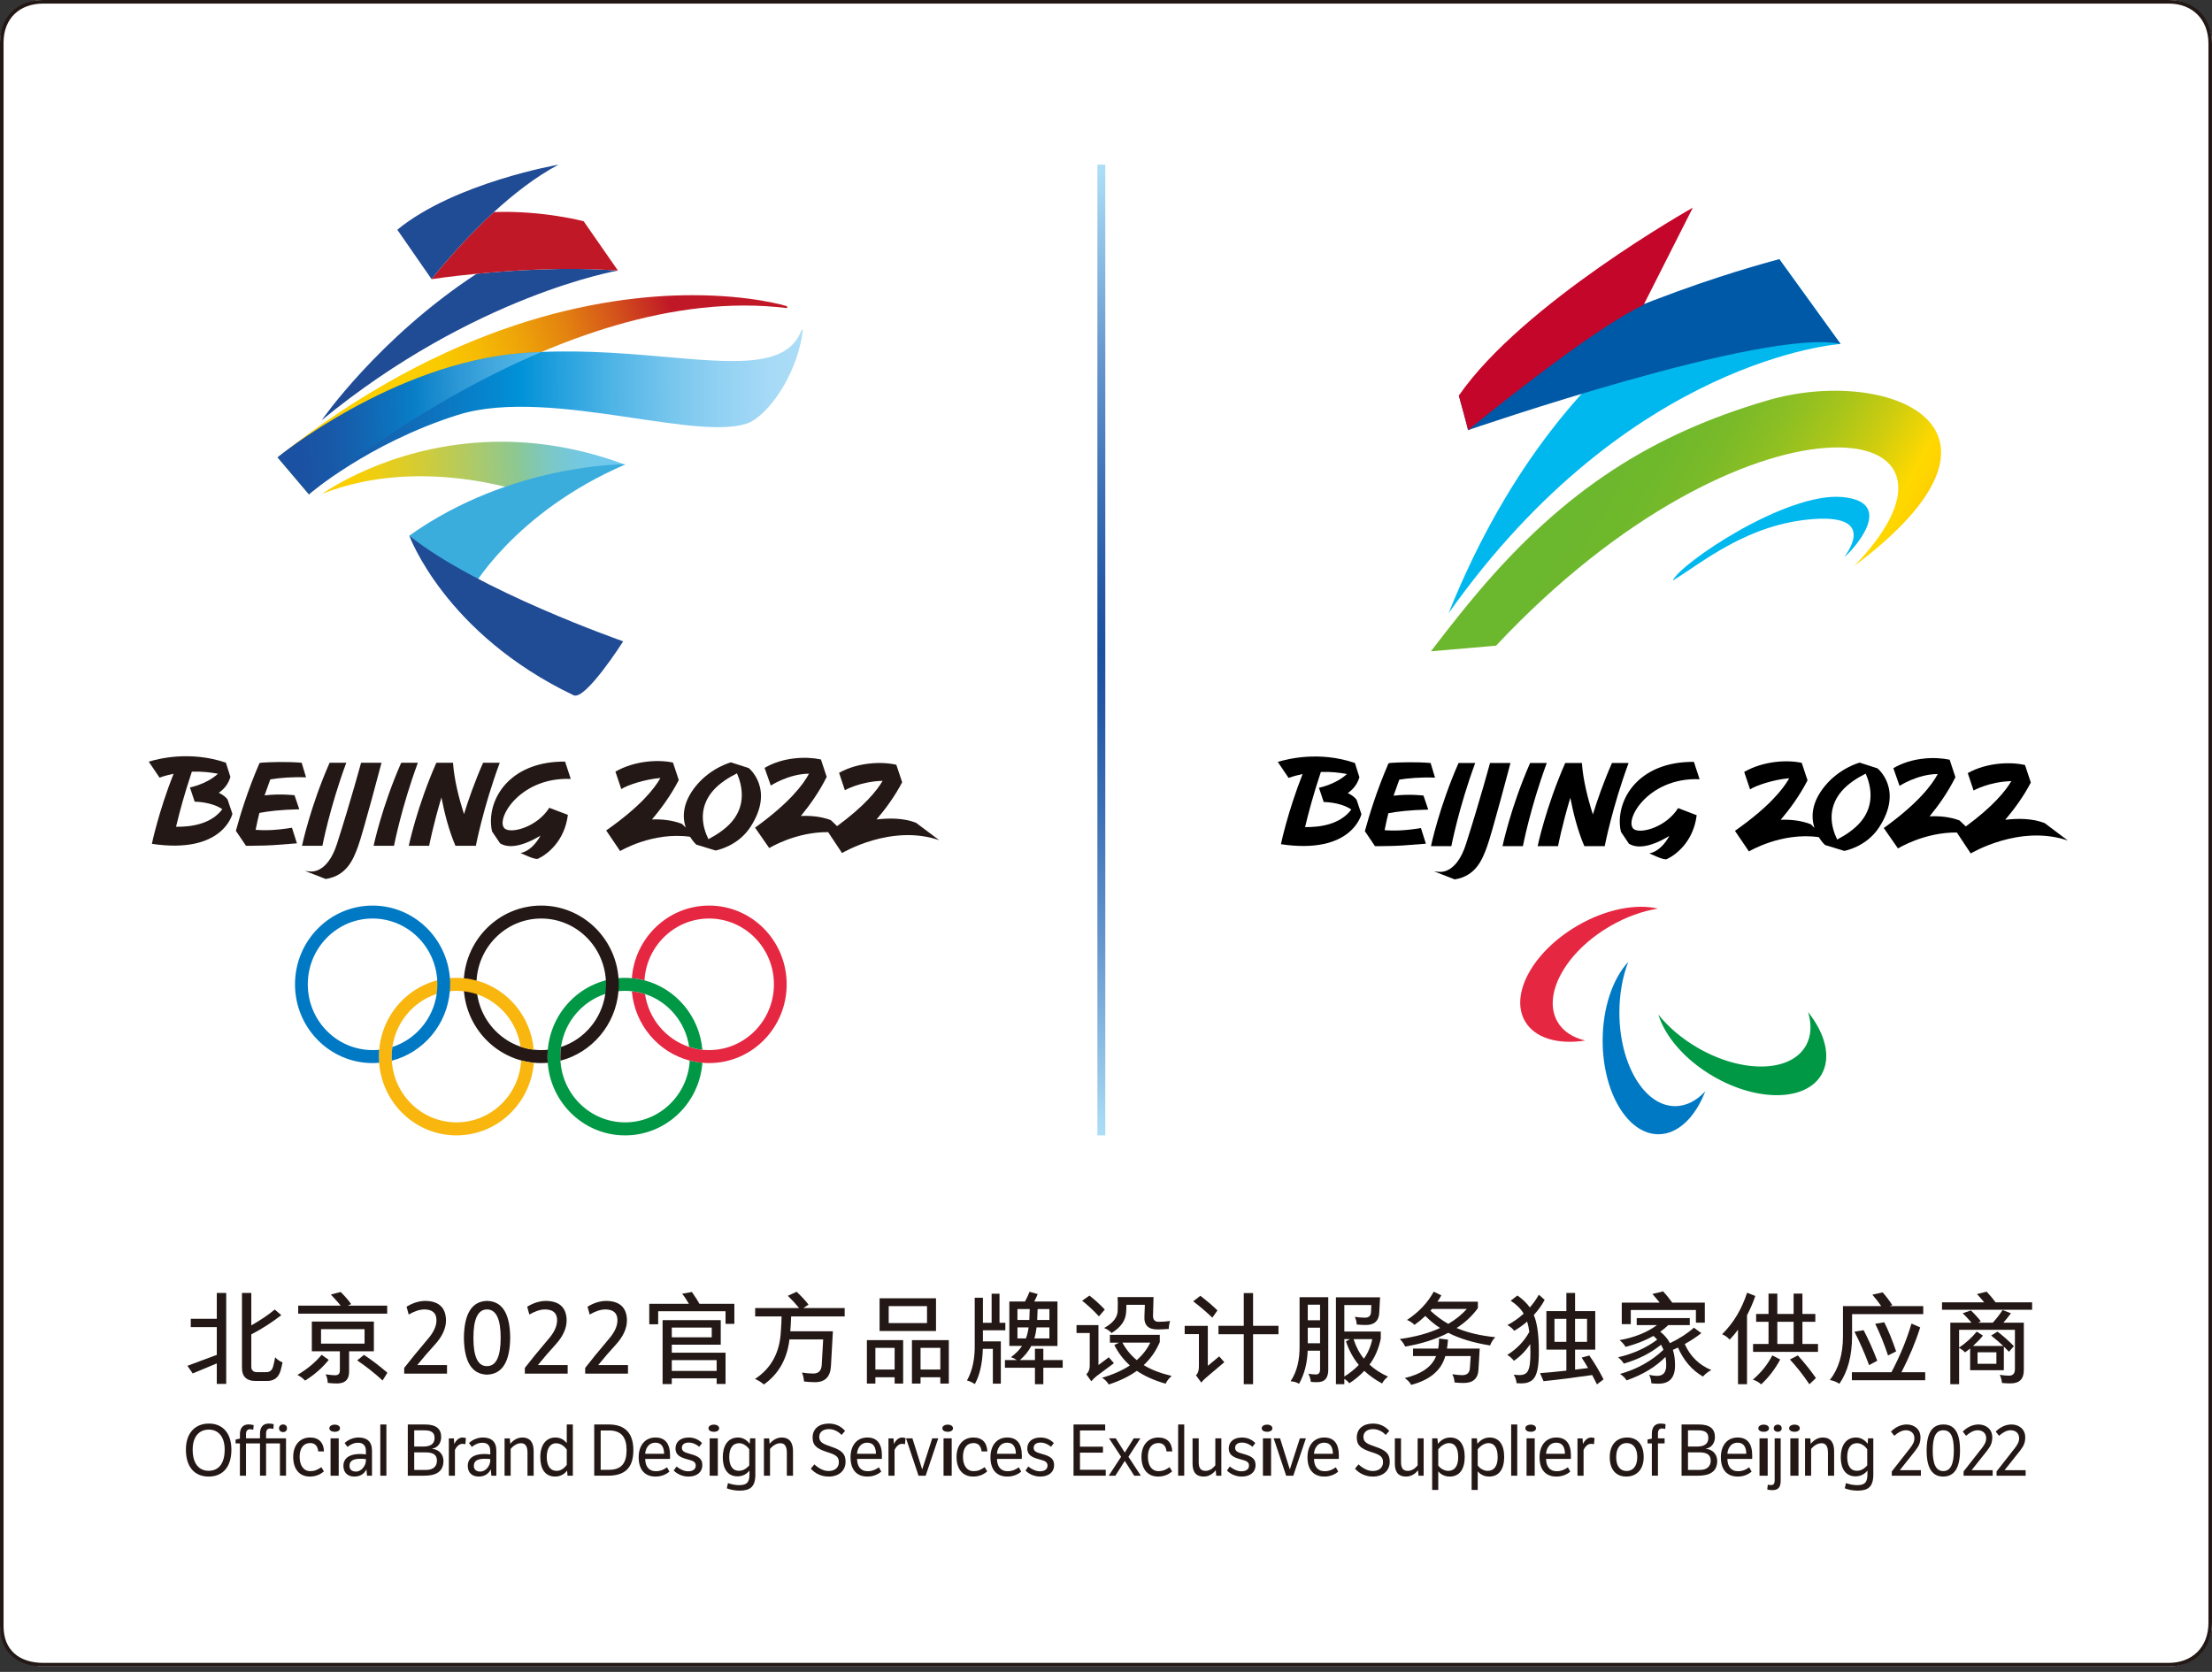 <?xml version="1.0" encoding="UTF-8"?>
<svg width="336px" height="254px" viewBox="0 0 336 254" version="1.1" xmlns="http://www.w3.org/2000/svg" xmlns:xlink="http://www.w3.org/1999/xlink">
    <rect x="0" y="0" width="336" height="254" fill="#333333" stroke="none"/>
    <!-- Generator: Sketch 54.1 (76490) - https://sketchapp.com -->
    <title>冬奥会logo复制 2</title>
    <desc>Created with Sketch.</desc>
    <defs>
        <linearGradient x1="25.795%" y1="45.106%" x2="85.773%" y2="61.246%" id="linearGradient-1">
            <stop stop-color="#6BB72D" offset="0%"></stop>
            <stop stop-color="#6FB82C" offset="13.79%"></stop>
            <stop stop-color="#7ABA28" offset="26.88%"></stop>
            <stop stop-color="#8DBF23" offset="39.68%"></stop>
            <stop stop-color="#A8C51A" offset="52.31%"></stop>
            <stop stop-color="#CBCC10" offset="64.81%"></stop>
            <stop stop-color="#F5D603" offset="77.06%"></stop>
            <stop stop-color="#FFD800" offset="79.72%"></stop>
            <stop stop-color="#FED400" offset="84%"></stop>
            <stop stop-color="#FCC900" offset="88.08%"></stop>
            <stop stop-color="#F9B600" offset="92.07%"></stop>
            <stop stop-color="#F49B00" offset="96.01%"></stop>
            <stop stop-color="#ED7800" offset="99.89%"></stop>
            <stop stop-color="#ED7700" offset="100%"></stop>
        </linearGradient>
        <linearGradient x1="26.245%" y1="51.169%" x2="81.397%" y2="43.658%" id="linearGradient-2">
            <stop stop-color="#FCCF00" offset="0%"></stop>
            <stop stop-color="#FACA01" offset="12.53%"></stop>
            <stop stop-color="#F6BB04" offset="27.5%"></stop>
            <stop stop-color="#EEA309" offset="43.72%"></stop>
            <stop stop-color="#E38210" offset="60.83%"></stop>
            <stop stop-color="#D5561A" offset="78.63%"></stop>
            <stop stop-color="#C42225" offset="96.76%"></stop>
            <stop stop-color="#C11827" offset="100%"></stop>
        </linearGradient>
        <linearGradient x1="-0.043%" y1="50.089%" x2="100.08%" y2="49.923%" id="linearGradient-3">
            <stop stop-color="#1C50A1" offset="0%"></stop>
            <stop stop-color="#1957A7" offset="10.17%"></stop>
            <stop stop-color="#116AB6" offset="24.72%"></stop>
            <stop stop-color="#0488D0" offset="41.82%"></stop>
            <stop stop-color="#0091D7" offset="46%"></stop>
            <stop stop-color="#1C9DDC" offset="51.85%"></stop>
            <stop stop-color="#4FB4E6" offset="63.67%"></stop>
            <stop stop-color="#77C6ED" offset="74.79%"></stop>
            <stop stop-color="#94D2F3" offset="84.89%"></stop>
            <stop stop-color="#A6DAF6" offset="93.62%"></stop>
            <stop stop-color="#ACDDF7" offset="100%"></stop>
        </linearGradient>
        <linearGradient x1="108.33%" y1="49.505%" x2="8.109%" y2="50.608%" id="linearGradient-4">
            <stop stop-color="#6EC8F2" offset="0%"></stop>
            <stop stop-color="#6FC8EF" offset="11.58%"></stop>
            <stop stop-color="#72C8E6" offset="19.91%"></stop>
            <stop stop-color="#77C8D6" offset="27.21%"></stop>
            <stop stop-color="#7DC8C0" offset="33.94%"></stop>
            <stop stop-color="#86C8A3" offset="40.2%"></stop>
            <stop stop-color="#8BC894" offset="43%"></stop>
            <stop stop-color="#A1C978" offset="52.3%"></stop>
            <stop stop-color="#D2CC37" offset="74.94%"></stop>
            <stop stop-color="#F0CE0F" offset="91.46%"></stop>
            <stop stop-color="#FCCF00" offset="100%"></stop>
        </linearGradient>
        <linearGradient x1="7.308%" y1="51.47%" x2="104.862%" y2="48.51%" id="linearGradient-5">
            <stop stop-color="#1C50A1" offset="0%"></stop>
            <stop stop-color="#1957A7" offset="10.17%"></stop>
            <stop stop-color="#116AB6" offset="24.72%"></stop>
            <stop stop-color="#0488D0" offset="41.82%"></stop>
            <stop stop-color="#0091D7" offset="46%"></stop>
            <stop stop-color="#1C9DDC" offset="51.85%"></stop>
            <stop stop-color="#4FB4E6" offset="63.67%"></stop>
            <stop stop-color="#77C6ED" offset="74.79%"></stop>
            <stop stop-color="#94D2F3" offset="84.89%"></stop>
            <stop stop-color="#A6DAF6" offset="93.62%"></stop>
            <stop stop-color="#ACDDF7" offset="100%"></stop>
        </linearGradient>
        <linearGradient x1="50.271%" y1="0.562%" x2="50.271%" y2="99.908%" id="linearGradient-6">
            <stop stop-color="#ACDDF7" offset="0%"></stop>
            <stop stop-color="#9CCDED" offset="4.29%"></stop>
            <stop stop-color="#6597CD" offset="19.69%"></stop>
            <stop stop-color="#3D71B5" offset="33%"></stop>
            <stop stop-color="#2559A6" offset="43.54%"></stop>
            <stop stop-color="#1C50A1" offset="50%"></stop>
            <stop stop-color="#2559A6" offset="56.46%"></stop>
            <stop stop-color="#3D71B5" offset="67%"></stop>
            <stop stop-color="#6597CD" offset="80.31%"></stop>
            <stop stop-color="#9CCDED" offset="95.71%"></stop>
            <stop stop-color="#ACDDF7" offset="100%"></stop>
        </linearGradient>
    </defs>
    <g id="页面1" stroke="none" stroke-width="1" fill="none" fill-rule="evenodd">
        <g id="主页12" transform="translate(-120, -38)" fill-rule="nonzero">
            <g id="冬奥会logo复制-2" transform="translate(120, 38)">
                <path d="M336,246.56 C336,250.206 333.054,253.172 329.433,253.172 L6.566,253.172 C2.944,253.172 0,250.205 0,246.56 L0,6.612 C0,2.966 2.944,0 6.566,0 L329.433,0 C333.053,0 336,2.966 336,6.612 L336,246.56 Z" id="路径" fill="#FFFFFF"></path>
                <g id="编组" transform="translate(28.13, 195.349)" fill="#231815">
                    <path d="M1.144,13.309 L0.335,12.151 L4.8,10.489 L4.8,6.267 L0.848,6.267 L0.848,5.002 L4.8,5.002 L4.8,1.085 L6.231,1.085 L6.231,14.895 L4.8,14.895 L4.8,11.785 L1.144,13.309 Z M10.804,14.452 C9.321,14.483 8.594,13.787 8.626,12.363 L8.626,1.084 L10.041,1.084 L10.041,6.007 C11.441,5.214 12.63,4.411 13.604,3.599 L14.6,4.453 C13.159,5.571 11.639,6.545 10.043,7.379 L10.043,12.211 C10.022,12.831 10.339,13.13 10.991,13.11 L12.251,13.11 C12.843,13.14 13.215,12.836 13.371,12.195 C13.505,11.667 13.604,11.219 13.666,10.854 C13.998,11.211 14.371,11.469 14.787,11.631 C14.715,12.008 14.62,12.404 14.507,12.821 C14.207,13.919 13.511,14.463 12.422,14.452 L10.804,14.452 L10.804,14.452 Z" id="形状"></path>
                    <path d="M18.209,14.392 C17.825,13.996 17.436,13.711 17.042,13.538 C18.525,12.664 19.754,11.643 20.728,10.475 L21.801,11.252 C20.796,12.491 19.598,13.538 18.209,14.392 Z M17.167,4.225 L17.167,3.006 L23.622,3.006 C23.405,2.722 23.026,2.29 22.487,1.711 C22.332,1.527 22.211,1.397 22.129,1.314 L23.622,0.933 C24.349,1.665 24.878,2.28 25.208,2.778 L24.695,3.006 L30.685,3.006 L30.685,4.225 L17.167,4.225 Z M19.236,9.941 L19.236,5.429 L28.662,5.429 L28.662,9.941 L24.898,9.941 L24.898,13.081 C24.888,14.24 24.28,14.824 23.078,14.834 C22.601,14.834 22.124,14.802 21.647,14.743 C21.647,14.285 21.543,13.853 21.335,13.447 C22.01,13.538 22.487,13.585 22.767,13.585 C23.264,13.595 23.508,13.336 23.497,12.808 L23.497,9.942 L19.236,9.942 L19.236,9.941 Z M20.635,8.781 L27.247,8.781 L27.247,6.586 L20.635,6.586 L20.635,8.781 Z M29.985,14.376 C28.791,13.278 27.507,12.262 26.126,11.327 L27.153,10.489 C28.314,11.251 29.502,12.156 30.716,13.203 L29.985,14.376 Z" id="形状"></path>
                    <path d="M39.769,13.339 L33.266,13.339 L33.266,12.471 C34.096,11.394 35.263,9.966 36.767,8.188 C37.721,7.111 38.188,6.109 38.167,5.184 C38.157,4.129 37.545,3.594 36.332,3.584 C35.605,3.594 34.812,3.854 33.952,4.362 L33.626,3.172 C34.6,2.573 35.58,2.279 36.566,2.289 C38.547,2.35 39.564,3.316 39.616,5.184 C39.636,6.444 39.05,7.72 37.858,9.01 C37.039,9.895 36.168,10.905 35.245,12.043 L39.772,12.043 L39.772,13.339 L39.769,13.339 Z" id="路径"></path>
                    <path d="M45.852,2.289 C48.165,2.34 49.337,4.204 49.369,7.882 C49.327,11.55 48.155,13.42 45.852,13.491 C43.55,13.43 42.378,11.56 42.336,7.882 C42.378,4.215 43.55,2.35 45.852,2.289 Z M45.852,3.584 C44.473,3.584 43.783,5.017 43.783,7.882 C43.773,10.778 44.463,12.217 45.852,12.197 C47.231,12.197 47.921,10.759 47.921,7.882 C47.921,5.028 47.231,3.594 45.852,3.584 Z" id="形状"></path>
                    <path d="M58.095,13.339 L51.591,13.339 L51.591,12.471 C52.421,11.394 53.588,9.966 55.092,8.188 C56.046,7.111 56.513,6.109 56.492,5.184 C56.482,4.129 55.87,3.594 54.657,3.584 C53.93,3.594 53.137,3.854 52.277,4.362 L51.951,3.172 C52.925,2.573 53.906,2.279 54.892,2.289 C56.872,2.35 57.889,3.316 57.941,5.184 C57.961,6.444 57.376,7.72 56.184,9.01 C55.364,9.895 54.493,10.905 53.571,12.043 L58.098,12.043 L58.098,13.339 L58.095,13.339 Z" id="路径"></path>
                    <path d="M67.257,13.339 L60.756,13.339 L60.756,12.471 C61.585,11.394 62.752,9.966 64.256,8.188 C65.21,7.111 65.677,6.109 65.657,5.184 C65.646,4.129 65.034,3.594 63.821,3.584 C63.094,3.594 62.301,3.854 61.44,4.362 L61.114,3.172 C62.088,2.573 63.068,2.279 64.054,2.289 C66.035,2.35 67.051,3.316 67.104,5.184 C67.124,6.444 66.538,7.72 65.346,9.01 C64.527,9.895 63.656,10.905 62.733,12.043 L67.26,12.043 L67.26,13.339 L67.257,13.339 Z" id="路径"></path>
                    <path d="M70.492,5.841 L70.492,2.731 L76.513,2.731 C76.16,2.111 75.818,1.603 75.486,1.206 L76.964,0.932 C77.513,1.715 77.898,2.314 78.115,2.731 L83.419,2.731 L83.419,5.779 L82.081,5.779 L82.081,3.859 L71.845,3.859 L71.845,5.841 L70.492,5.841 L70.492,5.841 Z M80.728,14.909 L80.728,14.057 L73.914,14.057 L73.914,14.925 L72.515,14.925 L72.515,5.215 L81.35,5.215 L81.35,8.935 L73.914,8.935 L73.914,10.155 L82.081,10.155 L82.081,14.909 L80.728,14.909 Z M73.916,6.344 L73.916,7.822 L79.983,7.822 L79.983,6.344 L73.916,6.344 Z M80.728,11.282 L73.914,11.282 L73.914,12.929 L80.728,12.929 L80.728,11.282 Z" id="形状"></path>
                    <path d="M86.579,4.651 L86.579,3.371 L93.252,3.371 C92.754,2.762 92.183,2.142 91.541,1.512 L92.879,0.902 C93.626,1.604 94.228,2.253 94.683,2.853 L93.906,3.371 L100.176,3.371 L100.176,4.651 L92.04,4.651 C92.019,5.403 91.977,6.156 91.915,6.908 L98.386,6.908 L98.09,12.167 C98.008,13.824 97.193,14.646 95.649,14.636 C95.109,14.636 94.56,14.601 94,14.53 C93.968,14.052 93.865,13.599 93.688,13.173 C94.31,13.275 94.882,13.325 95.399,13.325 C96.218,13.325 96.649,12.879 96.691,11.984 L96.909,8.142 L91.79,8.142 C91.428,11.13 90.131,13.412 87.901,14.986 C87.497,14.629 87.046,14.351 86.548,14.148 C89.016,12.542 90.328,10.123 90.484,6.892 C90.546,6.079 90.582,5.332 90.592,4.651 L86.579,4.651 Z" id="路径"></path>
                    <path d="M103.55,14.848 L103.55,8.249 L109.057,8.249 L109.057,14.848 L107.765,14.848 L107.765,13.888 L104.84,13.888 L104.84,14.848 L103.55,14.848 Z M104.84,9.422 L104.84,12.715 L107.765,12.715 L107.765,9.422 L104.84,9.422 Z M105.478,6.861 L105.478,1.892 L114.049,1.892 L114.049,6.861 L105.478,6.861 Z M106.863,5.657 L112.682,5.657 L112.682,3.082 L106.863,3.082 L106.863,5.657 Z M110.394,14.848 L110.394,8.249 L115.994,8.249 L115.994,14.848 L114.702,14.848 L114.702,13.888 L111.7,13.888 L111.7,14.848 L110.394,14.848 Z M111.702,9.422 L111.702,12.715 L114.703,12.715 L114.703,9.422 L111.702,9.422 Z" id="形状"></path>
                    <path d="M122.684,14.864 L122.684,9.576 L121.16,9.576 C121.098,11.791 120.693,13.574 119.946,14.926 C119.552,14.662 119.153,14.479 118.749,14.378 C119.588,12.904 119.983,11.029 119.93,8.753 L119.93,1.803 L121.175,1.803 L121.175,5.613 L122.497,5.613 L122.497,1.193 L123.695,1.193 L123.695,5.613 L124.581,5.613 L124.581,6.757 L121.173,6.757 L121.173,8.433 L123.895,8.433 L123.895,14.865 L122.684,14.865 L122.684,14.864 Z M125.188,9.132 L125.188,2.38 L127.568,2.38 C127.868,1.831 128.097,1.338 128.252,0.901 L129.496,1.252 C129.341,1.638 129.164,2.015 128.967,2.38 L132.498,2.38 L132.498,9.132 L128.516,9.132 C128.132,9.895 127.556,10.611 126.789,11.281 L129.076,11.281 L129.076,9.559 L130.352,9.559 L130.352,11.281 L133.292,11.281 L133.292,12.44 L130.352,12.44 L130.352,14.939 L129.076,14.939 L129.076,12.44 L124.518,12.44 L124.518,11.281 L126.338,11.281 C126.068,11.097 125.768,10.951 125.436,10.839 C126.163,10.29 126.722,9.721 127.117,9.131 L125.188,9.131 L125.188,9.132 Z M128.222,5.184 C128.252,4.656 128.274,4.102 128.284,3.523 L126.418,3.523 L126.418,5.184 L128.222,5.184 Z M126.418,7.99 L127.708,7.99 C127.895,7.493 128.03,6.933 128.113,6.314 L126.418,6.314 L126.418,7.99 Z M129.327,6.312 C129.254,6.932 129.14,7.491 128.984,7.989 L131.271,7.989 L131.271,6.312 L129.327,6.312 Z M129.482,3.523 C129.46,4.285 129.44,4.839 129.419,5.184 L131.271,5.184 L131.271,3.523 L129.482,3.523 Z" id="形状"></path>
                    <path d="M137.634,14.497 L136.887,13.446 C137.249,13.081 137.421,12.613 137.4,12.043 L137.4,7.166 L135.393,7.166 L135.393,5.961 L138.723,5.961 L138.723,12.028 L140.294,10.854 L141.072,11.754 L138.412,13.734 C138.161,13.939 137.903,14.193 137.634,14.497 Z M138.799,4.636 C137.98,3.752 137.131,2.959 136.249,2.258 L137.354,1.48 C138.121,2.07 138.9,2.776 139.687,3.599 L138.799,4.636 Z M148.926,14.864 C147.205,14.376 145.748,13.726 144.555,12.913 C143.393,13.747 141.972,14.437 140.293,14.986 C140.003,14.528 139.661,14.189 139.266,13.966 C140.947,13.477 142.356,12.852 143.498,12.09 C142.512,11.207 141.724,10.17 141.133,8.982 L141.849,8.631 L140.464,8.631 L140.464,7.442 L148.04,7.442 L148.04,8.539 C147.471,9.89 146.656,11.059 145.599,12.043 C146.698,12.725 148.113,13.274 149.846,13.69 C149.45,14.025 149.145,14.416 148.926,14.864 Z M140.714,7.166 C140.444,6.852 140.071,6.598 139.594,6.405 C141.004,5.623 141.688,4.698 141.647,3.631 C141.678,3.002 141.673,2.361 141.631,1.711 L147.091,1.711 L147.014,4.394 C146.962,5.136 147.268,5.491 147.932,5.461 C148.461,5.461 149.021,5.42 149.612,5.339 C149.477,5.735 149.411,6.138 149.411,6.544 C148.789,6.595 148.249,6.621 147.792,6.621 C146.319,6.662 145.625,6.001 145.707,4.639 L145.77,2.885 L142.97,2.885 C142.97,3.343 142.954,3.739 142.923,4.075 C142.829,5.302 142.092,6.334 140.714,7.166 Z M146.593,8.629 L142.362,8.629 C142.912,9.655 143.638,10.54 144.54,11.282 C145.432,10.509 146.116,9.625 146.593,8.629 Z" id="形状"></path>
                    <path d="M154.341,14.696 L153.532,13.583 C153.854,13.299 154.003,12.812 153.983,12.12 L153.983,7.334 L151.821,7.334 L151.821,6.084 L155.337,6.084 L155.337,12.15 L157.064,10.716 L157.843,11.6 L155.073,13.947 C154.824,14.152 154.579,14.4 154.341,14.696 Z M156.021,4.835 C155.15,3.992 154.18,3.164 153.113,2.35 L154.202,1.512 C155.259,2.324 156.126,3.066 156.8,3.736 L156.021,4.835 Z M156.954,7.349 L156.954,6.069 L160.796,6.069 L160.796,1.101 L162.211,1.101 L162.211,6.069 L166.07,6.069 L166.07,7.349 L162.211,7.349 L162.211,14.94 L160.796,14.94 L160.796,7.349 L156.954,7.349 Z" id="形状"></path>
                    <path d="M169.196,14.879 C168.823,14.655 168.393,14.528 167.906,14.497 C168.86,13.085 169.315,11.256 169.274,9.01 L169.274,1.725 L173.63,1.725 L173.63,12.7 C173.651,14.02 173.071,14.666 171.889,14.635 C171.609,14.635 171.307,14.621 170.987,14.589 C170.935,14.132 170.81,13.721 170.613,13.355 C171.048,13.426 171.412,13.461 171.702,13.461 C172.179,13.493 172.406,13.213 172.386,12.623 L172.386,9.85 L170.504,9.85 C170.442,11.749 170.005,13.426 169.196,14.879 Z M170.519,2.868 L170.519,5.231 L172.385,5.231 L172.385,2.868 L170.519,2.868 Z M170.519,6.358 L170.519,8.72 L172.385,8.72 L172.385,6.358 L170.519,6.358 Z M176.835,14.802 C176.648,14.56 176.394,14.335 176.072,14.132 L176.072,14.94 L174.796,14.94 L174.796,1.742 L181.501,1.742 L181.376,4.119 C181.304,5.338 180.624,5.949 179.339,5.949 C178.852,5.949 178.391,5.923 177.954,5.872 C177.944,5.485 177.845,5.099 177.658,4.714 C178.228,4.795 178.737,4.836 179.182,4.836 C179.794,4.846 180.11,4.552 180.131,3.952 L180.177,2.915 L176.071,2.915 L176.071,6.94 L181.608,6.94 L181.608,8.021 C181.296,9.536 180.727,10.851 179.897,11.97 C180.634,12.66 181.572,13.27 182.713,13.798 C182.351,14.041 182.049,14.388 181.811,14.835 C180.785,14.287 179.883,13.646 179.104,12.914 C178.483,13.583 177.727,14.214 176.835,14.802 Z M176.072,13.781 C176.944,13.233 177.674,12.643 178.266,12.014 C177.426,10.998 176.778,9.803 176.321,8.432 L176.944,8.097 L176.072,8.097 L176.072,13.781 Z M180.319,8.097 L177.473,8.097 C177.847,9.256 178.369,10.246 179.045,11.069 C179.667,10.184 180.091,9.193 180.319,8.097 Z" id="形状"></path>
                    <path d="M185.313,9.223 C185.116,8.787 184.84,8.405 184.488,8.08 C186.863,7.754 188.906,7.196 190.617,6.403 C189.85,5.916 189.103,5.306 188.377,4.575 C187.868,5.062 187.318,5.514 186.728,5.93 C186.406,5.605 186.028,5.356 185.593,5.183 C187.386,3.994 188.741,2.562 189.653,0.885 L190.804,1.449 C190.627,1.784 190.432,2.104 190.213,2.41 L196.358,2.41 L196.358,3.386 C195.496,4.575 194.419,5.581 193.123,6.403 C194.709,7.094 196.669,7.561 199.003,7.805 C198.66,8.151 198.395,8.568 198.209,9.056 C195.668,8.649 193.553,8.01 191.863,7.135 C189.965,8.122 187.781,8.817 185.313,9.223 Z M194.18,14.757 C193.755,14.757 193.298,14.731 192.811,14.68 C192.801,14.254 192.686,13.836 192.469,13.431 C193.123,13.522 193.62,13.569 193.962,13.569 C194.709,13.579 195.103,13.218 195.144,12.487 L195.269,10.672 L191.41,10.672 C190.809,12.838 189.082,14.295 186.229,15.047 C186.002,14.641 185.674,14.295 185.249,14.011 C187.8,13.4 189.388,12.289 190.01,10.672 L186.509,10.672 L186.509,9.53 L190.336,9.53 C190.408,9.144 190.45,8.635 190.461,8.006 L191.813,8.173 C191.813,8.225 191.808,8.3 191.797,8.402 C191.755,8.911 191.709,9.286 191.658,9.53 L196.636,9.53 L196.449,12.684 C196.39,14.076 195.631,14.767 194.18,14.757 Z M189.389,3.509 L189.156,3.783 C190.037,4.596 190.939,5.262 191.863,5.779 C192.972,5.129 193.91,4.372 194.679,3.509 L189.389,3.509 Z" id="形状"></path>
                    <path d="M202.86,14.818 C202.673,14.818 202.465,14.808 202.238,14.788 C202.195,14.331 202.05,13.899 201.803,13.493 C202.062,13.532 202.332,13.554 202.612,13.554 C203.316,13.574 203.773,13.345 203.98,12.867 C204.23,12.421 204.349,11.481 204.339,10.047 C204.339,9.621 204.328,9.219 204.308,8.844 C203.644,9.86 202.82,10.709 201.834,11.39 C201.533,11.013 201.196,10.714 200.824,10.491 C202.275,9.586 203.39,8.423 204.169,7 C204.096,6.41 203.988,5.887 203.843,5.43 C203.241,5.949 202.587,6.416 201.882,6.832 C201.602,6.467 201.254,6.177 200.84,5.964 C201.7,5.517 202.525,4.937 203.313,4.227 C202.889,3.495 202.23,2.84 201.339,2.26 L202.365,1.469 C203.174,2.037 203.802,2.643 204.247,3.282 C204.797,2.652 205.254,2.007 205.616,1.347 L206.502,2.124 C206.077,2.938 205.528,3.705 204.853,4.426 C205.372,5.654 205.626,7.514 205.616,10.003 C205.626,11.863 205.429,13.133 205.024,13.814 C204.649,14.503 203.928,14.838 202.86,14.818 Z M206.766,9.696 L206.766,3.844 L209.799,3.844 L209.799,1.085 L211.122,1.085 L211.122,3.844 L214.187,3.844 L214.187,9.696 L211.122,9.696 L211.122,12.73 C211.464,12.69 211.961,12.629 212.615,12.546 C212.833,12.517 212.994,12.497 213.098,12.485 C212.786,11.945 212.46,11.418 212.118,10.9 L213.285,10.58 C214.083,11.728 214.805,12.937 215.447,14.207 L214.451,14.97 C214.212,14.503 213.968,14.031 213.72,13.552 C210.93,13.96 208.467,14.268 206.331,14.483 L205.802,13.264 C206.611,13.213 207.943,13.086 209.799,12.883 L209.799,9.696 L206.766,9.696 Z M207.994,8.507 L209.798,8.507 L209.798,5.017 L207.994,5.017 L207.994,8.507 Z M212.94,5.017 L211.12,5.017 L211.12,8.507 L212.94,8.507 L212.94,5.017 Z" id="形状"></path>
                    <path d="M220.486,5.963 L220.486,4.896 L228.544,4.896 L228.544,5.963 L225.277,5.963 C224.935,6.308 224.53,6.643 224.063,6.969 C224.695,7.467 225.188,8.046 225.541,8.706 C227.014,7.994 228.222,7.213 229.166,6.359 L230.301,7.183 C229.534,7.783 228.693,8.337 227.781,8.844 C228.61,10.704 229.953,12.019 231.811,12.792 C231.333,13.035 230.913,13.365 230.55,13.782 C228.89,12.828 227.626,11.36 226.754,9.378 C226.485,9.5 226.225,9.617 225.977,9.729 C226.195,10.411 226.303,11.157 226.303,11.97 C226.345,13.94 225.474,14.905 223.69,14.865 C223.328,14.865 223.002,14.845 222.71,14.804 C222.7,14.368 222.586,13.94 222.368,13.524 C222.825,13.625 223.203,13.676 223.503,13.676 C224.51,13.716 224.997,13.142 224.965,11.954 C224.965,11.558 224.929,11.171 224.856,10.796 C223.363,12.319 221.392,13.508 218.945,14.362 C218.727,13.997 218.395,13.672 217.948,13.387 C220.541,12.656 222.739,11.431 224.545,9.713 C224.41,9.368 224.285,9.114 224.172,8.951 C222.606,10.221 220.724,11.175 218.526,11.816 C218.328,11.481 218.038,11.161 217.654,10.856 C219.935,10.327 221.916,9.434 223.596,8.173 C223.429,7.98 223.244,7.793 223.036,7.609 C221.73,8.331 220.315,8.885 218.789,9.272 C218.55,8.865 218.244,8.526 217.872,8.25 C220.152,7.844 222.05,7.082 223.566,5.964 L220.486,5.964 L220.486,5.963 Z M218.214,5.825 L218.214,2.547 L223.97,2.547 C223.659,2.151 223.29,1.715 222.865,1.236 L224.498,0.84 C224.945,1.317 225.406,1.887 225.883,2.547 L230.83,2.547 L230.83,5.596 L229.477,5.596 L229.477,3.675 L219.584,3.675 L219.584,5.825 L218.214,5.825 Z" id="形状"></path>
                    <path d="M235.871,14.94 L235.871,6.665 C235.456,7.233 235.031,7.737 234.595,8.173 C234.325,7.838 233.946,7.564 233.459,7.351 C235.17,5.664 236.436,3.56 237.255,1.041 L238.499,1.544 C238.167,2.52 237.747,3.495 237.239,4.471 L237.239,14.942 L235.871,14.942 L235.871,14.94 Z M239.387,14.97 C239.034,14.645 238.614,14.406 238.127,14.254 C239.403,13.157 240.387,11.927 241.082,10.566 L242.28,11.19 C241.502,12.643 240.537,13.903 239.387,14.97 Z M238.624,5.46 L238.624,4.271 L240.506,4.271 L240.506,1.176 L241.845,1.176 L241.845,4.271 L244.318,4.271 L244.318,1.176 L245.657,1.176 L245.657,4.271 L247.617,4.271 L247.617,5.46 L245.657,5.46 L245.657,8.828 L248.022,8.828 L248.022,10.033 L238.159,10.033 L238.159,8.828 L240.508,8.828 L240.508,5.46 L238.624,5.46 Z M241.845,5.46 L241.845,8.828 L244.318,8.828 L244.318,5.46 L241.845,5.46 Z M246.714,14.954 C245.77,13.552 244.785,12.298 243.759,11.19 L244.956,10.566 C245.983,11.704 246.901,12.852 247.71,14.011 L246.714,14.954 Z" id="形状"></path>
                    <path d="M251.271,14.879 C250.856,14.605 250.374,14.412 249.824,14.3 C251.151,12.613 251.815,10.403 251.815,7.669 L251.815,3.082 L257.632,3.082 C257.248,2.523 256.797,1.944 256.279,1.344 L257.835,0.993 C258.28,1.47 258.773,2.115 259.313,2.93 L258.892,3.082 L264.009,3.082 L264.009,4.301 L253.198,4.301 L253.198,7.638 C253.189,10.627 252.547,13.039 251.271,14.879 Z M253.169,14.345 L253.169,13.126 L259.174,13.126 C260.47,10.678 261.486,8.213 262.223,5.734 L263.545,6.314 C262.839,8.539 261.891,10.81 260.699,13.127 L264.308,13.127 L264.308,14.346 L253.169,14.346 L253.169,14.345 Z M255.782,12.043 C255.108,10.235 254.367,8.543 253.558,6.969 L254.957,6.74 C255.684,8.132 256.372,9.677 257.026,11.373 L255.782,12.043 Z M258.66,10.58 C258.069,8.803 257.421,7.196 256.716,5.764 L258.085,5.535 C258.697,6.744 259.298,8.217 259.89,9.955 L258.66,10.58 Z" id="形状"></path>
                    <path d="M266.859,3.63 L266.859,2.502 L273.268,2.502 C273.258,2.482 273.237,2.456 273.205,2.425 C272.728,1.857 272.38,1.465 272.163,1.252 L273.64,0.887 C274.2,1.486 274.651,2.025 274.993,2.502 L280.547,2.502 L280.547,3.63 L266.859,3.63 Z M270.359,10.108 C270.079,9.823 269.778,9.6 269.457,9.438 L269.457,14.94 L268.119,14.94 L268.119,5.598 L271.339,5.598 C270.842,5.008 270.395,4.531 270.001,4.164 L271.245,3.738 C271.795,4.256 272.298,4.805 272.755,5.385 L272.35,5.598 L274.574,5.598 C275.217,4.876 275.71,4.235 276.052,3.677 L277.328,4.164 C276.923,4.713 276.539,5.191 276.177,5.598 L279.288,5.598 L279.288,12.777 C279.298,14.149 278.62,14.829 277.251,14.82 C276.804,14.82 276.38,14.8 275.975,14.758 C275.923,14.311 275.808,13.899 275.633,13.524 C276.192,13.605 276.645,13.645 276.986,13.645 C277.64,13.666 277.956,13.309 277.934,12.578 L277.934,6.679 L269.456,6.679 L269.456,9.377 C270.513,8.666 271.406,7.858 272.131,6.953 L273.079,7.562 C272.675,8.061 272.172,8.584 271.57,9.132 L276.159,9.132 C275.61,8.614 274.998,8.087 274.323,7.548 L275.288,6.953 C276.2,7.655 277.029,8.391 277.776,9.164 L277.029,10.017 C276.78,9.753 276.522,9.489 276.252,9.225 L276.252,12.822 L271.133,12.822 L271.133,9.515 C270.867,9.738 270.607,9.935 270.359,10.108 Z M272.257,11.846 L275.119,11.846 L275.119,10.093 L272.257,10.093 L272.257,11.846 Z" id="形状"></path>
                </g>
                <g id="编组" transform="translate(28.13, 215.665)" fill="#231815">
                    <path d="M3.61,0.609 C5.63,0.609 7.019,1.991 7.019,4.563 C7.019,7.362 5.567,8.66 3.568,8.66 C1.56,8.66 0.108,7.353 0.108,4.563 C0.108,1.991 1.558,0.609 3.61,0.609 Z M3.568,7.782 C5.052,7.782 5.998,6.713 5.998,4.562 C5.998,2.618 5.041,1.526 3.589,1.526 C2.084,1.526 1.137,2.639 1.137,4.562 C1.137,6.702 2.096,7.782 3.568,7.782 Z" id="形状"></path>
                    <path d="M11.361,3.622 L9.236,3.622 L9.236,8.528 L8.31,8.528 L8.31,3.622 L7.658,3.622 L7.658,3.028 L8.31,2.898 L8.31,2.27 C8.31,1.384 8.687,0.737 9.636,0.737 C9.888,0.737 10.151,0.779 10.404,0.844 L10.34,1.547 C10.204,1.504 10.035,1.471 9.846,1.471 C9.52,1.471 9.236,1.654 9.236,2.227 L9.236,2.855 L11.361,2.855 L11.361,2.153 C11.361,1.266 11.74,0.607 12.687,0.607 C12.94,0.607 13.192,0.64 13.444,0.704 L13.391,1.428 C13.255,1.384 13.086,1.352 12.898,1.352 C12.572,1.352 12.288,1.537 12.288,2.097 L12.288,2.854 L15.317,2.854 L15.317,8.527 L14.392,8.527 L14.392,3.62 L12.288,3.62 L12.288,8.527 L11.363,8.527 L11.363,3.622 L11.361,3.622 Z M14.864,0.747 C15.221,0.747 15.464,0.964 15.464,1.331 C15.464,1.687 15.221,1.903 14.864,1.903 C14.527,1.903 14.254,1.687 14.254,1.331 C14.254,0.964 14.527,0.747 14.864,0.747 Z" id="形状"></path>
                    <path d="M21.068,7.869 C20.458,8.409 19.732,8.658 18.922,8.658 C17.397,8.658 16.408,7.578 16.408,5.675 C16.408,3.805 17.491,2.725 18.964,2.725 C20.31,2.725 21.026,3.492 21.088,4.844 L20.215,4.844 C20.121,3.968 19.68,3.568 18.974,3.568 C17.995,3.568 17.385,4.325 17.385,5.642 C17.385,6.895 17.911,7.836 19.016,7.836 C19.658,7.836 20.089,7.642 20.679,7.231 L21.068,7.869 Z" id="路径"></path>
                    <path d="M22.714,0.77 C23.178,0.77 23.516,0.986 23.516,1.331 C23.516,1.654 23.178,1.86 22.714,1.86 C22.263,1.86 21.897,1.654 21.897,1.331 C21.897,0.986 22.265,0.77 22.714,0.77 Z M23.32,8.528 L22.08,8.528 L22.08,2.855 L23.32,2.855 L23.32,8.528 Z" id="形状"></path>
                    <path d="M28.377,8.528 L27.619,8.528 L27.535,7.566 C27.156,8.312 26.514,8.658 25.693,8.658 C24.704,8.658 24.031,8.085 24.031,7.016 C24.031,6.183 24.556,5.232 26.587,5.232 C26.913,5.232 27.154,5.254 27.449,5.297 L27.449,4.757 C27.449,3.947 27.018,3.525 26.282,3.525 C25.618,3.525 25.166,3.762 24.651,4.152 L24.219,3.568 C24.777,3.039 25.555,2.725 26.334,2.725 C27.576,2.725 28.374,3.309 28.374,4.724 L28.374,8.528 L28.377,8.528 Z M27.451,6.01 C27.25,5.977 27.04,5.957 26.61,5.957 C25.474,5.957 24.959,6.303 24.959,7.037 C24.959,7.577 25.295,7.9 25.948,7.9 C26.8,7.9 27.452,6.971 27.452,6.225 L27.452,6.01 L27.451,6.01 Z" id="形状"></path>
                    <polygon id="路径" points="29.638 8.528 29.638 0.747 30.563 0.747 30.563 8.528"></polygon>
                    <path d="M33.813,0.747 L36.443,0.747 C38.148,0.747 38.884,1.428 38.884,2.661 C38.884,3.418 38.485,4.26 37.506,4.422 C37.506,4.422 37.506,4.433 37.506,4.444 C38.79,4.584 39.231,5.524 39.231,6.28 C39.231,7.988 37.979,8.528 36.328,8.528 L33.814,8.528 L33.814,0.747 L33.813,0.747 Z M34.79,1.633 L34.79,4.098 L36.169,4.098 C37.094,4.098 37.884,3.816 37.884,2.791 C37.884,1.926 37.316,1.635 36.327,1.635 L34.79,1.635 L34.79,1.633 Z M34.79,7.653 L36.59,7.653 C37.683,7.653 38.241,7.101 38.241,6.237 C38.241,5.263 37.537,4.984 36.505,4.984 L34.79,4.984 L34.79,7.653 Z" id="形状"></path>
                    <path d="M40.88,3.719 C41.132,3.168 41.584,2.725 42.131,2.725 C42.31,2.725 42.5,2.767 42.647,2.822 L42.553,3.752 C42.406,3.698 42.258,3.688 42.079,3.688 C41.584,3.688 41.164,4.195 40.974,4.607 L40.974,8.53 L40.049,8.53 L40.049,2.857 L40.817,2.857 L40.88,3.719 Z" id="路径"></path>
                    <path d="M47.265,8.528 L46.507,8.528 L46.423,7.566 C46.044,8.312 45.402,8.658 44.581,8.658 C43.592,8.658 42.92,8.085 42.92,7.016 C42.92,6.183 43.446,5.232 45.476,5.232 C45.803,5.232 46.044,5.254 46.339,5.297 L46.339,4.757 C46.339,3.947 45.907,3.525 45.171,3.525 C44.509,3.525 44.056,3.762 43.54,4.152 L43.109,3.568 C43.667,3.039 44.445,2.725 45.223,2.725 C46.465,2.725 47.264,3.309 47.264,4.724 L47.264,8.528 L47.265,8.528 Z M46.339,6.01 C46.138,5.977 45.928,5.957 45.498,5.957 C44.362,5.957 43.847,6.303 43.847,7.037 C43.847,7.577 44.184,7.9 44.836,7.9 C45.688,7.9 46.34,6.971 46.34,6.225 L46.34,6.01 L46.339,6.01 Z" id="形状"></path>
                    <path d="M49.314,2.855 L49.377,3.688 C49.818,3.148 50.44,2.727 51.207,2.727 C52.458,2.727 52.932,3.57 52.932,4.812 L52.932,8.53 L51.995,8.53 L51.995,5.05 C51.995,4.055 51.67,3.591 51.006,3.591 C50.27,3.591 49.65,4.196 49.439,4.456 L49.439,8.53 L48.513,8.53 L48.513,2.857 L49.314,2.857 L49.314,2.855 Z" id="路径"></path>
                    <path d="M58.012,7.76 C57.739,8.117 57.149,8.658 56.202,8.658 C54.656,8.658 53.941,7.49 53.941,5.707 C53.941,3.859 54.814,2.725 56.234,2.725 C57.035,2.725 57.57,3.104 57.96,3.568 L57.96,0.747 L58.885,0.747 L58.885,8.528 L58.074,8.528 L58.012,7.76 Z M57.96,4.551 C57.707,4.216 57.161,3.6 56.34,3.6 C55.498,3.6 54.92,4.313 54.92,5.696 C54.92,6.753 55.277,7.791 56.445,7.791 C57.171,7.791 57.655,7.272 57.96,6.893 L57.96,4.551 L57.96,4.551 Z" id="形状"></path>
                    <path d="M64.342,0.747 C66.772,0.747 68.076,2.023 68.076,4.648 C68.076,7.392 66.75,8.527 64.194,8.527 L62.132,8.527 L62.132,0.746 L64.342,0.746 L64.342,0.747 Z M63.112,1.656 L63.112,7.632 L64.384,7.632 C66.268,7.632 67.046,6.605 67.046,4.65 C67.046,2.715 66.268,1.656 64.384,1.656 L63.112,1.656 Z" id="形状"></path>
                    <path d="M73.555,7.902 C72.935,8.431 72.209,8.658 71.441,8.658 C69.874,8.658 68.885,7.686 68.885,5.718 C68.885,3.902 69.874,2.725 71.431,2.725 C72.873,2.725 73.651,3.61 73.651,5.481 C73.651,5.578 73.651,5.891 73.641,5.977 L69.875,5.977 C69.896,7.059 70.369,7.848 71.516,7.848 C72.116,7.848 72.61,7.665 73.189,7.254 L73.555,7.902 Z M72.746,5.2 C72.736,4.283 72.42,3.515 71.442,3.515 C70.211,3.515 69.906,4.65 69.875,5.2 L72.746,5.2 Z" id="形状"></path>
                    <path d="M74.637,7.134 C75.163,7.566 75.815,7.859 76.383,7.859 C77.119,7.859 77.551,7.533 77.551,7.016 C77.551,6.486 77.288,6.291 76.267,6.033 C75.015,5.707 74.479,5.276 74.479,4.38 C74.479,3.352 75.278,2.727 76.477,2.727 C77.298,2.727 77.972,3.018 78.508,3.57 L78.076,4.143 C77.583,3.7 77.015,3.494 76.509,3.494 C75.847,3.494 75.448,3.785 75.448,4.283 C75.448,4.812 75.817,4.985 76.784,5.244 C78.025,5.579 78.551,6 78.551,6.908 C78.551,7.999 77.72,8.66 76.447,8.66 C75.522,8.66 74.711,8.26 74.206,7.741 L74.637,7.134 Z" id="路径"></path>
                    <path d="M80.303,0.77 C80.767,0.77 81.106,0.986 81.106,1.331 C81.106,1.654 80.767,1.86 80.303,1.86 C79.852,1.86 79.486,1.654 79.486,1.331 C79.484,0.986 79.852,0.77 80.303,0.77 Z M80.907,8.528 L79.667,8.528 L79.667,2.855 L80.907,2.855 L80.907,8.528 Z" id="形状"></path>
                    <path d="M86.607,8.334 C86.607,10.224 85.828,10.797 84.198,10.797 C83.471,10.797 82.735,10.636 82.272,10.441 L82.45,9.652 C82.914,9.814 83.502,9.965 84.154,9.965 C85.396,9.965 85.711,9.447 85.711,8.279 L85.711,7.75 C85.322,8.246 84.712,8.625 83.901,8.625 C82.365,8.625 81.66,7.424 81.66,5.73 C81.66,4.034 82.387,2.725 83.986,2.725 C84.848,2.725 85.448,3.276 85.753,3.677 L85.805,2.855 L86.604,2.855 L86.604,8.334 L86.607,8.334 Z M85.68,4.508 C85.449,4.162 84.86,3.589 84.155,3.589 C83.146,3.589 82.641,4.389 82.641,5.675 C82.641,6.928 83.072,7.782 84.123,7.782 C84.882,7.782 85.385,7.286 85.68,6.972 L85.68,4.508 Z" id="形状"></path>
                    <path d="M88.708,2.855 L88.772,3.688 C89.214,3.148 89.835,2.727 90.602,2.727 C91.854,2.727 92.327,3.57 92.327,4.812 L92.327,8.53 L91.391,8.53 L91.391,5.05 C91.391,4.055 91.064,3.591 90.402,3.591 C89.665,3.591 89.045,4.196 88.835,4.456 L88.835,8.53 L87.909,8.53 L87.909,2.857 L88.708,2.857 L88.708,2.855 Z" id="路径"></path>
                    <path d="M95.566,6.81 C96.25,7.424 96.976,7.815 97.733,7.815 C98.637,7.815 99.289,7.339 99.289,6.486 C99.289,5.699 98.921,5.373 97.564,4.953 C95.933,4.445 95.303,3.916 95.303,2.737 C95.303,1.334 96.365,0.61 97.765,0.61 C98.743,0.61 99.584,0.977 100.236,1.723 L99.7,2.338 C99.153,1.744 98.438,1.453 97.786,1.453 C96.944,1.453 96.314,1.853 96.314,2.631 C96.314,3.495 96.966,3.722 98.218,4.155 C99.742,4.674 100.31,5.226 100.31,6.392 C100.31,7.797 99.269,8.661 97.733,8.661 C96.627,8.661 95.682,8.185 95.028,7.46 L95.566,6.81 Z" id="路径"></path>
                    <path d="M105.736,7.902 C105.116,8.431 104.39,8.658 103.621,8.658 C102.054,8.658 101.065,7.686 101.065,5.718 C101.065,3.902 102.054,2.725 103.611,2.725 C105.053,2.725 105.832,3.61 105.832,5.481 C105.832,5.578 105.832,5.891 105.822,5.977 L102.056,5.977 C102.076,7.059 102.55,7.848 103.697,7.848 C104.297,7.848 104.791,7.665 105.37,7.254 L105.736,7.902 Z M104.926,5.2 C104.915,4.283 104.599,3.515 103.621,3.515 C102.39,3.515 102.085,4.65 102.054,5.2 L104.926,5.2 Z" id="形状"></path>
                    <path d="M107.659,3.719 C107.911,3.168 108.363,2.725 108.911,2.725 C109.089,2.725 109.278,2.767 109.426,2.822 L109.332,3.752 C109.185,3.698 109.037,3.688 108.858,3.688 C108.365,3.688 107.943,4.195 107.753,4.607 L107.753,8.53 L106.828,8.53 L106.828,2.857 L107.596,2.857 L107.659,3.719 Z" id="路径"></path>
                    <polygon id="路径" points="110.467 2.855 111.95 7.578 113.475 2.855 114.39 2.855 112.476 8.528 111.392 8.528 109.499 2.855"></polygon>
                    <path d="M115.826,0.77 C116.291,0.77 116.629,0.986 116.629,1.331 C116.629,1.654 116.291,1.86 115.826,1.86 C115.375,1.86 115.01,1.654 115.01,1.331 C115.01,0.986 115.375,0.77 115.826,0.77 Z M116.433,8.528 L115.193,8.528 L115.193,2.855 L116.433,2.855 L116.433,8.528 Z" id="形状"></path>
                    <path d="M121.827,7.869 C121.217,8.409 120.491,8.658 119.681,8.658 C118.156,8.658 117.167,7.578 117.167,5.675 C117.167,3.805 118.25,2.725 119.723,2.725 C121.069,2.725 121.785,3.492 121.847,4.844 L120.974,4.844 C120.88,3.968 120.439,3.568 119.733,3.568 C118.754,3.568 118.144,4.325 118.144,5.642 C118.144,6.895 118.67,7.836 119.775,7.836 C120.417,7.836 120.848,7.642 121.438,7.231 L121.827,7.869 Z" id="路径"></path>
                    <path d="M126.99,7.902 C126.37,8.431 125.643,8.658 124.875,8.658 C123.308,8.658 122.319,7.686 122.319,5.718 C122.319,3.902 123.308,2.725 124.865,2.725 C126.306,2.725 127.086,3.61 127.086,5.481 C127.086,5.578 127.086,5.891 127.075,5.977 L123.31,5.977 C123.33,7.059 123.803,7.848 124.951,7.848 C125.551,7.848 126.044,7.665 126.624,7.254 L126.99,7.902 Z M126.179,5.2 C126.169,4.283 125.853,3.515 124.875,3.515 C123.644,3.515 123.339,4.65 123.308,5.2 L126.179,5.2 Z" id="形状"></path>
                    <path d="M128.072,7.134 C128.597,7.566 129.249,7.859 129.819,7.859 C130.555,7.859 130.986,7.533 130.986,7.016 C130.986,6.486 130.723,6.291 129.703,6.033 C128.451,5.707 127.915,5.276 127.915,4.38 C127.915,3.352 128.714,2.727 129.913,2.727 C130.734,2.727 131.406,3.018 131.943,3.57 L131.512,4.143 C131.018,3.7 130.449,3.494 129.945,3.494 C129.283,3.494 128.882,3.785 128.882,4.283 C128.882,4.812 129.251,4.985 130.218,5.244 C131.46,5.579 131.985,6 131.985,6.908 C131.985,7.999 131.155,8.66 129.881,8.66 C128.956,8.66 128.146,8.26 127.64,7.741 L128.072,7.134 Z" id="路径"></path>
                    <polygon id="路径" points="134.939 0.747 139.746 0.747 139.746 1.654 135.917 1.654 135.917 4.119 139.409 4.119 139.409 5.027 135.917 5.027 135.917 7.63 139.831 7.63 139.831 8.528 134.939 8.528"></polygon>
                    <polygon id="路径" points="142.164 5.654 140.334 2.855 141.355 2.855 142.722 5.017 144.08 2.855 145.089 2.855 143.28 5.654 145.163 8.528 144.154 8.528 142.723 6.28 141.293 8.528 140.284 8.528"></polygon>
                    <path d="M149.916,7.869 C149.307,8.409 148.58,8.658 147.77,8.658 C146.245,8.658 145.256,7.578 145.256,5.675 C145.256,3.805 146.34,2.725 147.812,2.725 C149.158,2.725 149.874,3.492 149.937,4.844 L149.064,4.844 C148.97,3.968 148.528,3.568 147.822,3.568 C146.844,3.568 146.234,4.325 146.234,5.642 C146.234,6.895 146.759,7.836 147.864,7.836 C148.506,7.836 148.938,7.642 149.527,7.231 L149.916,7.869 Z" id="路径"></path>
                    <polygon id="路径" points="150.828 8.528 150.828 0.747 151.754 0.747 151.754 8.528"></polygon>
                    <path d="M156.614,8.528 L156.54,7.706 C156.171,8.161 155.573,8.658 154.731,8.658 C153.384,8.658 153.016,7.794 153.016,6.659 L153.016,2.855 L153.952,2.855 L153.952,6.432 C153.952,7.308 154.205,7.794 154.994,7.794 C155.656,7.794 156.129,7.372 156.476,6.962 L156.476,2.855 L157.391,2.855 L157.391,8.528 L156.614,8.528 L156.614,8.528 Z" id="路径"></path>
                    <path d="M158.675,7.134 C159.201,7.566 159.853,7.859 160.422,7.859 C161.158,7.859 161.59,7.533 161.59,7.016 C161.59,6.486 161.327,6.291 160.306,6.033 C159.054,5.707 158.518,5.276 158.518,4.38 C158.518,3.352 159.317,2.727 160.516,2.727 C161.337,2.727 162.011,3.018 162.547,3.57 L162.115,4.143 C161.62,3.7 161.052,3.494 160.548,3.494 C159.886,3.494 159.485,3.785 159.485,4.283 C159.485,4.812 159.853,4.985 160.821,5.244 C162.063,5.579 162.589,6 162.589,6.908 C162.589,7.999 161.758,8.66 160.485,8.66 C159.559,8.66 158.749,8.26 158.244,7.741 L158.675,7.134 Z" id="路径"></path>
                    <path d="M164.339,0.77 C164.804,0.77 165.142,0.986 165.142,1.331 C165.142,1.654 164.804,1.86 164.339,1.86 C163.888,1.86 163.523,1.654 163.523,1.331 C163.523,0.986 163.888,0.77 164.339,0.77 Z M164.946,8.528 L163.707,8.528 L163.707,2.855 L164.946,2.855 L164.946,8.528 Z" id="形状"></path>
                    <polygon id="路径" points="166.31 2.855 167.792 7.578 169.317 2.855 170.232 2.855 168.318 8.528 167.235 8.528 165.341 2.855"></polygon>
                    <path d="M175.145,7.902 C174.525,8.431 173.799,8.658 173.031,8.658 C171.464,8.658 170.475,7.686 170.475,5.718 C170.475,3.902 171.464,2.725 173.02,2.725 C174.461,2.725 175.241,3.61 175.241,5.481 C175.241,5.578 175.241,5.891 175.231,5.977 L171.465,5.977 C171.485,7.059 171.959,7.848 173.106,7.848 C173.706,7.848 174.2,7.665 174.779,7.254 L175.145,7.902 Z M174.335,5.2 C174.325,4.283 174.008,3.515 173.031,3.515 C171.801,3.515 171.494,4.65 171.464,5.2 L174.335,5.2 Z" id="形状"></path>
                    <path d="M178.225,6.81 C178.909,7.424 179.635,7.815 180.392,7.815 C181.297,7.815 181.949,7.339 181.949,6.486 C181.949,5.699 181.581,5.373 180.224,4.953 C178.593,4.445 177.962,3.916 177.962,2.737 C177.962,1.334 179.024,0.61 180.424,0.61 C181.403,0.61 182.244,0.977 182.896,1.723 L182.358,2.338 C181.811,1.744 181.096,1.453 180.444,1.453 C179.603,1.453 178.972,1.853 178.972,2.631 C178.972,3.495 179.624,3.722 180.876,4.155 C182.401,4.674 182.97,5.226 182.97,6.392 C182.97,7.797 181.929,8.661 180.392,8.661 C179.287,8.661 178.34,8.185 177.688,7.46 L178.225,6.81 Z" id="路径"></path>
                    <path d="M187.344,8.528 L187.27,7.706 C186.903,8.161 186.303,8.658 185.46,8.658 C184.114,8.658 183.745,7.794 183.745,6.659 L183.745,2.855 L184.682,2.855 L184.682,6.432 C184.682,7.308 184.935,7.794 185.723,7.794 C186.386,7.794 186.859,7.372 187.206,6.962 L187.206,2.855 L188.121,2.855 L188.121,8.528 L187.344,8.528 L187.344,8.528 Z" id="路径"></path>
                    <path d="M189.413,10.69 L189.413,2.855 L190.214,2.855 L190.288,3.688 C190.782,3.073 191.391,2.727 192.16,2.727 C193.59,2.727 194.358,3.817 194.358,5.676 C194.358,7.481 193.612,8.66 192.065,8.66 C191.129,8.66 190.561,8.141 190.34,7.86 L190.34,10.691 L189.413,10.691 L189.413,10.69 Z M190.34,6.983 C190.571,7.319 191.161,7.793 191.855,7.793 C192.791,7.793 193.369,7.113 193.369,5.706 C193.369,4.323 192.876,3.577 191.991,3.577 C191.287,3.577 190.687,4.084 190.34,4.507 L190.34,6.983 Z" id="形状"></path>
                    <path d="M195.408,10.69 L195.408,2.855 L196.209,2.855 L196.283,3.688 C196.776,3.073 197.388,2.727 198.155,2.727 C199.585,2.727 200.353,3.817 200.353,5.676 C200.353,7.481 199.607,8.66 198.06,8.66 C197.124,8.66 196.556,8.141 196.335,7.86 L196.335,10.691 L195.408,10.691 L195.408,10.69 Z M196.333,6.983 C196.564,7.319 197.154,7.793 197.848,7.793 C198.785,7.793 199.363,7.113 199.363,5.706 C199.363,4.323 198.869,3.577 197.985,3.577 C197.28,3.577 196.681,4.084 196.333,4.507 L196.333,6.983 Z" id="形状"></path>
                    <polygon id="路径" points="201.413 8.528 201.413 0.747 202.339 0.747 202.339 8.528"></polygon>
                    <path d="M204.385,0.77 C204.85,0.77 205.188,0.986 205.188,1.331 C205.188,1.654 204.85,1.86 204.385,1.86 C203.934,1.86 203.569,1.654 203.569,1.331 C203.569,0.986 203.936,0.77 204.385,0.77 Z M204.991,8.528 L203.751,8.528 L203.751,2.855 L204.991,2.855 L204.991,8.528 Z" id="形状"></path>
                    <path d="M210.396,7.902 C209.776,8.431 209.049,8.658 208.281,8.658 C206.714,8.658 205.725,7.686 205.725,5.718 C205.725,3.902 206.714,2.725 208.271,2.725 C209.713,2.725 210.492,3.61 210.492,5.481 C210.492,5.578 210.492,5.891 210.481,5.977 L206.716,5.977 C206.736,7.059 207.209,7.848 208.357,7.848 C208.956,7.848 209.45,7.665 210.03,7.254 L210.396,7.902 Z M209.585,5.2 C209.575,4.283 209.259,3.515 208.281,3.515 C207.05,3.515 206.745,4.65 206.714,5.2 L209.585,5.2 Z" id="形状"></path>
                    <path d="M212.318,3.719 C212.571,3.168 213.023,2.725 213.57,2.725 C213.749,2.725 213.939,2.767 214.086,2.822 L213.991,3.752 C213.845,3.698 213.697,3.688 213.518,3.688 C213.024,3.688 212.603,4.195 212.413,4.607 L212.413,8.53 L211.488,8.53 L211.488,2.857 L212.256,2.857 L212.318,3.719 Z" id="路径"></path>
                    <path d="M219.029,2.725 C220.566,2.725 221.543,3.774 221.543,5.697 C221.543,7.589 220.47,8.658 218.893,8.658 C217.336,8.658 216.389,7.589 216.389,5.718 C216.388,3.807 217.441,2.725 219.029,2.725 Z M218.945,7.815 C219.85,7.815 220.566,7.156 220.566,5.697 C220.566,4.226 219.86,3.568 218.957,3.568 C218.042,3.568 217.368,4.259 217.368,5.697 C217.367,7.156 218.029,7.815 218.945,7.815 Z" id="形状"></path>
                    <path d="M222.782,3.622 L222.13,3.622 L222.13,3.028 L222.782,2.898 L222.782,2.153 C222.782,1.266 223.161,0.607 224.108,0.607 C224.361,0.607 224.613,0.64 224.866,0.704 L224.814,1.428 C224.677,1.384 224.509,1.352 224.32,1.352 C223.993,1.352 223.71,1.537 223.71,2.097 L223.71,2.854 L224.719,2.854 L224.719,3.62 L223.71,3.62 L223.71,8.527 L222.785,8.527 L222.785,3.622 L222.782,3.622 Z" id="路径"></path>
                    <path d="M227.294,0.747 L229.924,0.747 C231.629,0.747 232.365,1.428 232.365,2.661 C232.365,3.418 231.966,4.26 230.987,4.422 C230.987,4.422 230.987,4.433 230.987,4.444 C232.271,4.584 232.712,5.524 232.712,6.28 C232.712,7.988 231.461,8.528 229.809,8.528 L227.296,8.528 L227.296,0.747 L227.294,0.747 Z M228.273,1.633 L228.273,4.098 L229.651,4.098 C230.576,4.098 231.366,3.816 231.366,2.791 C231.366,1.926 230.798,1.635 229.809,1.635 L228.273,1.635 L228.273,1.633 Z M228.273,7.653 L230.072,7.653 C231.166,7.653 231.724,7.101 231.724,6.237 C231.724,5.263 231.019,4.984 229.988,4.984 L228.273,4.984 L228.273,7.653 Z" id="形状"></path>
                    <path d="M237.938,7.902 C237.318,8.431 236.591,8.658 235.823,8.658 C234.256,8.658 233.267,7.686 233.267,5.718 C233.267,3.902 234.256,2.725 235.813,2.725 C237.254,2.725 238.032,3.61 238.032,5.481 C238.032,5.578 238.032,5.891 238.022,5.977 L234.256,5.977 C234.277,7.059 234.751,7.848 235.897,7.848 C236.497,7.848 236.991,7.665 237.57,7.254 L237.938,7.902 Z M237.129,5.2 C237.119,4.283 236.802,3.515 235.825,3.515 C234.595,3.515 234.288,4.65 234.258,5.2 L237.129,5.2 Z" id="形状"></path>
                    <path d="M239.774,0.77 C240.238,0.77 240.576,0.986 240.576,1.331 C240.576,1.654 240.238,1.86 239.774,1.86 C239.323,1.86 238.957,1.654 238.957,1.331 C238.957,0.986 239.323,0.77 239.774,0.77 Z M240.378,8.528 L239.138,8.528 L239.138,2.855 L240.378,2.855 L240.378,8.528 Z" id="形状"></path>
                    <path d="M242.354,9.264 C242.354,10.183 242.059,10.723 241.102,10.723 C240.818,10.723 240.555,10.7 240.314,10.614 L240.398,9.889 C240.524,9.932 240.703,9.953 240.871,9.953 C241.229,9.953 241.439,9.823 241.439,9.186 L241.439,2.854 L242.354,2.854 L242.354,9.264 L242.354,9.264 Z M241.911,0.77 C242.258,0.77 242.511,0.986 242.511,1.331 C242.511,1.654 242.258,1.86 241.911,1.86 C241.564,1.86 241.301,1.654 241.301,1.331 C241.301,0.986 241.564,0.77 241.911,0.77 Z" id="形状"></path>
                    <path d="M244.453,0.77 C244.917,0.77 245.256,0.986 245.256,1.331 C245.256,1.654 244.917,1.86 244.453,1.86 C244.002,1.86 243.636,1.654 243.636,1.331 C243.636,0.986 244.002,0.77 244.453,0.77 Z M245.059,8.528 L243.819,8.528 L243.819,2.855 L245.059,2.855 L245.059,8.528 Z" id="形状"></path>
                    <path d="M246.855,2.855 L246.917,3.688 C247.358,3.148 247.98,2.727 248.747,2.727 C249.999,2.727 250.472,3.57 250.472,4.812 L250.472,8.53 L249.535,8.53 L249.535,5.05 C249.535,4.055 249.209,3.591 248.546,3.591 C247.81,3.591 247.189,4.196 246.979,4.456 L246.979,8.53 L246.054,8.53 L246.054,2.857 L246.855,2.857 L246.855,2.855 Z" id="路径"></path>
                    <path d="M256.425,8.334 C256.425,10.224 255.647,10.797 254.016,10.797 C253.29,10.797 252.553,10.636 252.09,10.441 L252.269,9.652 C252.732,9.814 253.32,9.965 253.974,9.965 C255.215,9.965 255.53,9.447 255.53,8.279 L255.53,7.75 C255.141,8.246 254.531,8.625 253.721,8.625 C252.184,8.625 251.48,7.424 251.48,5.73 C251.48,4.034 252.206,2.725 253.805,2.725 C254.668,2.725 255.267,3.276 255.572,3.677 L255.625,2.855 L256.423,2.855 L256.423,8.334 L256.425,8.334 Z M255.5,4.508 C255.269,4.162 254.679,3.589 253.975,3.589 C252.964,3.589 252.46,4.389 252.46,5.675 C252.46,6.928 252.892,7.782 253.943,7.782 C254.701,7.782 255.205,7.286 255.5,6.972 L255.5,4.508 L255.5,4.508 Z" id="形状"></path>
                    <path d="M259.232,7.879 L261.978,4.378 C262.452,3.773 262.662,3.362 262.662,2.822 C262.662,2.109 262.157,1.622 261.358,1.622 C260.758,1.622 260.138,1.99 259.611,2.464 L259.106,1.827 C259.748,1.18 260.578,0.747 261.505,0.747 C262.61,0.747 263.587,1.44 263.587,2.693 C263.587,3.503 263.367,4.011 262.777,4.757 L260.452,7.686 L263.65,7.686 L263.65,8.528 L259.232,8.528 L259.232,7.879 L259.232,7.879 Z" id="路径"></path>
                    <path d="M267.069,0.747 C268.688,0.747 269.593,1.871 269.593,4.671 C269.593,7.438 268.667,8.658 267.037,8.658 C265.416,8.658 264.523,7.436 264.523,4.714 C264.521,1.926 265.438,0.747 267.069,0.747 Z M267.057,7.827 C268.11,7.827 268.656,6.853 268.656,4.693 C268.656,2.5 268.13,1.625 267.057,1.625 C265.994,1.625 265.448,2.511 265.448,4.715 C265.448,6.843 265.995,7.827 267.057,7.827 Z" id="形状"></path>
                    <path d="M270.137,7.879 L272.883,4.378 C273.357,3.773 273.567,3.362 273.567,2.822 C273.567,2.109 273.062,1.622 272.263,1.622 C271.663,1.622 271.043,1.99 270.516,2.464 L270.011,1.827 C270.653,1.18 271.483,0.747 272.41,0.747 C273.514,0.747 274.492,1.44 274.492,2.693 C274.492,3.503 274.272,4.011 273.682,4.757 L271.357,7.686 L274.555,7.686 L274.555,8.528 L270.137,8.528 L270.137,7.879 Z" id="路径"></path>
                    <path d="M275.145,7.879 L277.889,4.378 C278.363,3.773 278.573,3.362 278.573,2.822 C278.573,2.109 278.068,1.622 277.269,1.622 C276.669,1.622 276.049,1.99 275.524,2.464 L275.018,1.827 C275.66,1.18 276.491,0.747 277.417,0.747 C278.521,0.747 279.5,1.44 279.5,2.693 C279.5,3.503 279.279,4.011 278.689,4.757 L276.364,7.686 L279.562,7.686 L279.562,8.528 L275.145,8.528 L275.145,7.879 L275.145,7.879 Z" id="路径"></path>
                </g>
                <path d="M329.433,0 L6.566,0 C2.659,0 0,2.525 0,6.455 L0,247.077 C0,251.008 2.659,253.172 6.566,253.172 L329.433,253.172 C333.341,253.172 336,250.491 336,246.56 L336,6.612 C336,2.681 333.341,0 329.433,0 Z M335.458,246.56 C335.458,250.191 333.043,252.629 329.433,252.629 L6.566,252.629 C2.956,252.629 0.542,250.706 0.542,247.077 L0.542,6.455 C0.542,2.825 2.956,0.543 6.566,0.543 L329.433,0.543 C333.041,0.543 335.458,2.981 335.458,6.612 L335.458,246.56 Z" id="形状" fill="#231815"></path>
                <g id="编组" transform="translate(193.786, 31.256)">
                    <g transform="translate(36.798, 105.507)" id="路径">
                        <path d="M21.261,1.275 C17.918,0.5 13.351,1.354 9.038,3.864 C2.288,7.791 -1.287,14.284 1.051,18.366 C2.546,20.974 6.091,21.966 10.218,21.318 C8.331,20.88 6.833,19.923 5.989,18.451 C3.652,14.369 7.228,7.876 13.976,3.949 C16.413,2.531 18.929,1.641 21.261,1.275" fill="#E62741"></path>
                        <path d="M21.321,17.379 C22.325,20.687 25.343,24.245 29.657,26.755 C36.405,30.682 43.771,30.557 46.109,26.476 C47.603,23.868 46.682,20.276 44.062,16.997 C44.629,18.864 44.556,20.65 43.713,22.123 C41.375,26.204 34.009,26.33 27.261,22.401 C24.823,20.983 22.801,19.232 21.321,17.379" fill="#009844"></path>
                        <path d="M16.744,9.368 C14.405,11.899 12.857,16.313 12.857,21.333 C12.857,29.187 16.647,35.556 21.324,35.556 C24.311,35.556 26.938,32.956 28.444,29.029 C27.124,30.458 25.553,31.287 23.865,31.287 C19.19,31.287 15.398,24.92 15.398,17.064 C15.398,14.227 15.892,11.587 16.744,9.368" fill="#0079C4"></path>
                    </g>
                    <g id="XMLID_29_" transform="translate(23.26, 0)">
                        <path d="M63.134,53.347 C63.839,52.884 71.444,45.05 62.807,44.256 C54.186,43.47 38.055,54.456 37.053,56.937 C41.486,54.27 48.361,48.312 58.476,47.597 C68.434,46.898 63.077,53.268 63.134,53.347" id="XMLID_34_" fill="#00B8EE"></path>
                        <path d="M53.237,8.131 C53.237,8.131 21.572,15.649 2.996,61.899 L2.996,61.899 C30.462,23.074 62.525,21.005 62.525,21.005 L53.237,8.131 Z" id="XMLID_33_" fill="#00B8EE"></path>
                        <path d="M4.549,28.842 C4.549,28.842 6.023,34.047 5.93,34.099 C5.93,34.099 51.188,18.468 62.539,21.003 L53.238,8.131 C53.237,8.131 27.767,14.409 4.549,28.842 Z" id="XMLID_32_" fill="#0059A7"></path>
                        <path d="M40.092,0.293 C40.092,0.293 14.242,14.813 4.549,28.842 C4.549,28.842 6.01,34.156 5.947,34.096 C5.947,34.096 24.409,18.883 32.618,15.068 L40.092,0.293 Z" id="XMLID_31_" fill="#C30629"></path>
                        <path d="M51.434,29.576 C34.094,34.663 20.72,42.996 7.296,58.91 C3.967,62.854 0.315,67.69 0.315,67.69 L10.202,66.837 C48.178,26.34 87.271,31.258 64.618,54.729 C92.918,33.506 69.532,24.267 51.434,29.576 Z" id="XMLID_30_" fill="url(#linearGradient-1)"></path>
                    </g>
                    <g transform="translate(0, 83.526)" fill="#000000" id="XMLID_15_">
                        <g>
                            <path d="M23.163,8.215 L22.44,6.083 C22.44,6.083 20.401,5.809 17.894,6.102 C18.131,5.409 18.413,4.631 18.769,3.661 C20.133,3.447 22,3.271 24.192,3.359 L23.523,1.137 C21.327,0.944 18.688,1.029 17.396,1.124 L17.393,1.144 C17.236,1.155 17.135,1.168 17.127,1.185 C15.342,5.293 14.168,9.154 13.536,11.49 L15.074,13.769 L16.063,13.769 C16.063,13.766 16.064,13.764 16.064,13.764 C19.033,13.738 19.304,13.66 22.805,13.394 L22.052,11.021 C19.613,11.423 17.843,11.453 16.535,11.345 C16.743,10.309 16.92,9.497 17.102,8.767 C18.345,8.527 20.297,8.275 23.163,8.215 Z" id="XMLID_28_"></path>
                            <path d="M10.942,5.703 C11.707,5.177 12.379,4.417 12.704,3.297 L12.018,1.12 L11.998,1.165 L11.983,1.12 C6.609,-0.711 1.743,0.526 0.31,0.974 L1.951,3.407 C2.669,3.146 3.381,2.953 4.078,2.811 C1.768,8.693 0.788,13.471 0.788,13.471 C11.611,15.096 13.011,8.909 13.011,8.909 L12.287,6.741 C12.286,6.741 11.969,6.199 10.942,5.703 Z M4.453,10.872 C4.931,8.86 5.721,5.856 6.853,2.491 C8.417,2.443 9.791,2.613 10.813,2.809 C9.098,4.408 6.559,4.896 6.559,4.896 L7.283,7.063 C7.283,7.063 9.816,7.054 11.479,8.205 C9.745,10.513 6.679,10.902 4.453,10.872 Z" id="XMLID_25_"></path>
                            <path d="M30.296,1.137 L27.765,1.137 C24.807,7.857 23.576,13.769 23.576,13.769 L26.672,13.769 C26.672,13.769 27.789,7.929 30.296,1.137 Z" id="XMLID_24_"></path>
                            <path d="M38.635,1.137 C35.678,7.857 34.445,13.769 34.445,13.769 L37.54,13.769 C37.54,13.769 38.658,7.929 41.165,1.137 L38.635,1.137 Z" id="XMLID_23_"></path>
                            <path d="M51.068,1.137 C49.796,4.028 48.843,6.767 48.17,8.952 C47.423,6.625 46.687,3.772 46.5,1.137 L43.97,1.137 C41.013,7.857 39.781,13.769 39.781,13.769 L42.876,13.769 C42.876,13.769 43.463,10.696 44.742,6.417 C45.193,8.742 45.875,11.464 46.875,13.769 L49.97,13.769 C49.97,13.769 51.088,7.929 53.594,1.137 L51.068,1.137 Z" id="XMLID_22_"></path>
                            <path d="M116.794,10.265 C115,9.56 112.849,9.518 110.804,9.764 C112.178,8.15 113.585,6.229 114.694,4.103 L113.81,1.445 C111.654,0.932 107.995,1.049 105.117,2.671 L105.996,5.316 C105.996,5.316 108.295,3.995 111.734,3.886 C110.859,5.382 108.953,7.74 104.816,10.775 L103.852,9.855 C102.369,9.31 100.799,9.167 99.314,9.242 C100.69,7.572 102.119,5.549 103.239,3.288 L102.364,0.636 C100.196,0.171 96.655,0.24 93.811,1.924 L94.755,4.612 C94.755,4.612 97.454,2.833 100.555,2.808 C99.689,4.449 97.575,7.246 92.424,10.967 C92.375,10.99 92.349,11.002 92.349,11.002 L94.515,14.117 C94.515,14.117 98.531,11.623 103.521,11.694 C103.492,11.705 103.47,11.714 103.47,11.714 L105.568,14.876 C105.568,14.876 113.002,10.401 120.32,12.917 L116.794,10.265 Z" id="XMLID_21_"></path>
                            <path d="M91.399,1.947 L88.689,1.076 C88.689,1.076 85.696,1.865 83.437,4.6 C81.326,7.157 81.309,9.387 81.828,10.987 L81.265,10.436 C79.778,9.866 78.199,9.704 76.702,9.762 C78.125,8.083 79.611,6.042 80.777,3.766 L79.894,1.112 C77.613,0.615 74.022,0.846 71.156,2.491 L72.048,5.143 C72.923,4.553 75.651,3.64 77.994,3.455 C77.068,5.1 74.899,7.827 69.815,11.396 C69.77,11.417 69.746,11.427 69.746,11.427 L71.656,14.252 L71.869,14.572 L71.871,14.57 L71.871,14.572 C71.871,14.572 76.805,11.598 82.486,12.401 C82.957,13.161 83.43,13.59 83.431,13.594 L86.361,14.487 C86.361,14.487 89.656,13.925 91.613,10.962 C95.435,5.173 91.399,1.947 91.399,1.947 Z M88.871,10.057 C87.875,11.248 86.432,12.16 85.28,12.76 C84.41,10.984 83.667,8.106 85.945,5.428 C86.971,4.223 88.454,3.328 89.614,2.752 C90.386,4.537 91.046,7.454 88.871,10.057 Z" id="XMLID_18_"></path>
                            <path d="M32.544,1.137 C32.544,1.137 30.971,6.969 28.889,13.465 C28.18,15.681 27.136,17.026 25.919,17.5 C25.17,17.788 24.606,17.661 24.038,17.593 L24.038,17.593 L27.182,18.82 C30.417,18.308 31.366,15.776 32.051,13.961 C32.816,11.933 35.651,1.136 35.651,1.136 L32.544,1.136 L32.544,1.137 Z" id="XMLID_17_"></path>
                            <path d="M64.38,3.6 L63.516,0.963 C55.608,0.895 52.034,6.018 52.266,10.457 C52.287,10.879 52.347,11.26 52.439,11.604 L53.642,13.389 C54.94,14.213 57.086,13.849 59.784,12.221 C59.094,13.462 58.11,14.572 56.758,14.876 C56.839,14.871 58.928,15.961 59.406,15.737 C60.811,15.074 63.441,13.073 63.939,9.068 L63.939,9.068 L63.938,9.068 L61.109,7.983 C61.109,7.983 61.116,7.995 61.119,8.004 L61.11,8.001 C59.337,10.806 55.662,11.875 54.491,11.244 C52.664,10.253 56.322,3.272 64.38,3.6 Z" id="XMLID_16_"></path>
                        </g>
                    </g>
                </g>
                <g id="编组" transform="translate(21.879, 25.005)">
                    <g>
                        <g>
                            <g transform="translate(19.908, 0)" id="路径">
                                <path d="M0.375,44.48 L5.137,50.096 C5.137,50.096 43.098,17.486 77.79,21.807 L77.768,21.527 C77.583,21.448 72.295,19.841 63.434,19.841 C49.384,19.843 26.335,23.882 0.375,44.48" fill="url(#linearGradient-2)"></path>
                                <path d="M80.001,25.101 C79.993,25.101 79.987,25.1 79.987,25.1 C77.798,31.067 69.467,30.091 58.154,29.118 C51.952,28.584 44.855,28.048 37.383,28.655 C17.747,30.259 0.375,44.479 0.375,44.479 L5.137,50.095 C5.137,50.095 14.155,42.327 27.748,38.036 C34.931,35.764 44.661,37.052 53.389,38.342 C61.46,39.535 68.679,40.729 72.247,39.104 C75.74,37.185 79.541,30.946 80.161,25.085 C80.108,25.097 80.057,25.1 80.001,25.101" fill="url(#linearGradient-3)"></path>
                                <path d="M7.111,50.038 C22.754,43.829 39.557,50.312 39.557,50.312 L52.994,45.524 C46.251,43.036 39.972,42.102 34.355,42.102 C19.221,42.106 8.869,48.848 7.111,50.038" fill="url(#linearGradient-4)"></path>
                                <path d="M20.384,56.378 C35.814,45.366 53.269,45.524 53.269,45.524 C36.168,52.883 29.703,64.727 29.703,64.727 L20.389,56.376" fill="#3AADDD"></path>
                                <path d="M52.079,16.103 C44.236,15.506 36.122,16.062 30.602,16.589 C15.714,26.35 7.082,38.829 7.082,38.829 C30.268,19.81 52.079,16.103 52.079,16.103" fill="#204B95"></path>
                                <path d="M46.87,8.606 C46.87,8.606 40.632,6.939 33.233,7.214 C27.732,12.255 23.768,17.408 23.768,17.408 C23.768,17.408 26.452,16.987 30.602,16.589 C36.122,16.062 44.238,15.506 52.079,16.103 L46.87,8.606 Z" fill="#C11827"></path>
                                <path d="M18.563,9.897 L23.769,17.408 C23.769,17.408 27.734,12.255 33.235,7.214 C36.187,4.512 39.584,1.84 43.051,0.01 C43.05,0.01 27.264,2.751 18.563,9.897" fill="#204B95"></path>
                                <path d="M45.339,80.621 C25.763,71.257 20.389,56.376 20.389,56.376 C30.734,64.705 52.876,72.43 52.876,72.43 C52.876,72.43 47.121,81.477 45.339,80.621" fill="#204B95"></path>
                                <path d="M40.475,28.466 C39.454,28.51 38.42,28.576 37.383,28.657 C19.948,30.079 4.296,41.455 1.008,43.987 C0.798,44.152 0.588,44.313 0.375,44.482 L5.137,50.098 L5.146,50.092 C5.533,49.761 20.69,36.852 40.475,28.466" fill="url(#linearGradient-5)" opacity="0.5"></path>
                            </g>
                            <g transform="translate(22.817, 111.693)" id="路径">
                                <path d="M63.015,0.88 C56.819,0.88 51.742,5.739 51.28,11.913 C51.932,11.968 52.579,12.075 53.197,12.246 C53.501,7.009 57.778,2.847 63.014,2.847 C68.453,2.847 72.863,7.331 72.863,12.845 C72.863,18.363 68.453,22.835 63.014,22.835 C62.662,22.835 62.313,22.818 61.965,22.782 C61.276,22.707 60.602,22.554 59.965,22.346 C56.474,21.186 53.836,18.105 53.285,14.326 C52.643,14.121 51.971,13.966 51.282,13.89 C51.718,18.997 55.302,23.179 60.052,24.424 C60.673,24.595 61.319,24.704 61.978,24.762 C62.316,24.791 62.663,24.808 63.015,24.808 C69.523,24.808 74.798,19.454 74.798,12.844 C74.799,6.237 69.524,0.88 63.015,0.88" fill="#E62741"></path>
                                <path d="M60.077,24.433 C59.77,29.667 55.49,33.815 50.256,33.815 C44.823,33.815 40.417,29.348 40.417,23.828 C40.417,18.303 44.823,13.832 50.256,13.832 C50.61,13.832 50.963,13.859 51.304,13.893 C51.999,13.965 52.667,14.123 53.314,14.328 C56.802,15.487 59.434,18.564 59.983,22.344 C60.625,22.551 61.296,22.707 61.994,22.785 C61.551,17.685 57.972,13.493 53.216,12.242 C52.601,12.084 51.955,11.967 51.296,11.914 C50.952,11.882 50.606,11.862 50.255,11.862 C43.74,11.862 38.466,17.223 38.466,23.83 C38.466,30.435 43.739,35.794 50.255,35.794 C56.453,35.794 61.53,30.942 61.998,24.764 C61.344,24.702 60.703,24.595 60.077,24.433" fill="#009844"></path>
                                <path d="M49.259,11.905 C48.789,5.739 43.713,0.88 37.514,0.88 C31.006,0.88 25.734,6.237 25.734,12.845 C25.734,19.454 31.008,24.809 37.514,24.809 C37.848,24.809 38.183,24.793 38.512,24.764 C38.484,24.461 38.469,24.14 38.469,23.828 C38.469,23.474 38.49,23.127 38.525,22.786 C38.187,22.818 37.851,22.835 37.514,22.835 C32.087,22.835 27.677,18.363 27.677,12.845 C27.677,7.331 32.089,2.847 37.514,2.847 C42.747,2.847 47.023,6.996 47.333,12.23 C47.343,12.432 47.355,12.634 47.355,12.845 C47.355,13.343 47.313,13.832 47.247,14.304 C46.697,18.114 44.04,21.216 40.525,22.359 C40.455,22.836 40.417,23.323 40.417,23.83 C40.417,24.032 40.423,24.232 40.436,24.445 C45.208,23.205 48.818,19.007 49.25,13.892 C49.281,13.542 49.301,13.204 49.301,12.847 C49.301,12.526 49.285,12.223 49.259,11.905" fill="#231815"></path>
                                <path d="M25.746,11.914 C26.409,11.973 27.05,12.093 27.676,12.271" fill="#0A0205"></path>
                                <path d="M34.468,24.412 C34.168,29.67 29.887,33.815 24.649,33.815 C19.205,33.815 14.805,29.348 14.805,23.828 C14.805,18.302 19.205,13.832 24.649,13.832 C25.021,13.832 25.391,13.861 25.757,13.903 C26.448,13.981 27.123,14.137 27.762,14.351 C31.214,15.521 33.815,18.578 34.379,22.325 C35.019,22.543 35.688,22.697 36.375,22.775 C35.942,17.697 32.39,13.536 27.676,12.261 C27.05,12.099 26.407,11.976 25.747,11.914 C25.386,11.879 25.017,11.862 24.649,11.862 C18.134,11.862 12.86,17.223 12.86,23.83 C12.86,30.435 18.133,35.792 24.649,35.792 C30.841,35.792 35.915,30.926 36.387,24.764 C35.732,24.705 35.088,24.585 34.468,24.412" fill="#F8B60E"></path>
                                <path d="M23.647,11.905 C23.171,5.739 18.095,0.88 11.898,0.88 C5.396,0.88 0.115,6.237 0.115,12.845 C0.115,19.454 5.396,24.809 11.898,24.809 C12.234,24.809 12.567,24.793 12.898,24.764 C12.876,24.461 12.86,24.14 12.86,23.828 C12.86,23.474 12.876,23.127 12.903,22.786 C12.577,22.818 12.238,22.835 11.898,22.835 C6.465,22.835 2.058,18.363 2.058,12.845 C2.058,7.331 6.465,2.847 11.898,2.847 C17.134,2.847 21.411,6.996 21.72,12.23 C21.734,12.432 21.743,12.634 21.743,12.845 C21.743,13.343 21.704,13.832 21.634,14.304 C21.09,18.114 18.427,21.216 14.91,22.359 C14.843,22.836 14.805,23.323 14.805,23.83 C14.805,24.032 14.809,24.232 14.822,24.445 C19.596,23.205 23.202,19.007 23.634,13.892 C23.667,13.542 23.683,13.204 23.683,12.847 C23.685,12.526 23.669,12.223 23.647,11.905" fill="#0079C4"></path>
                            </g>
                            <g id="XMLID_1_" transform="translate(0, 89.738)" fill="#231815">
                                <path d="M23.583,8.205 L22.859,6.076 C22.859,6.076 20.818,5.805 18.309,6.093 C18.545,5.405 18.828,4.625 19.185,3.659 C20.55,3.443 22.418,3.265 24.61,3.355 L23.944,1.137 C21.744,0.944 19.105,1.03 17.81,1.127 L17.809,1.146 C17.653,1.155 17.551,1.167 17.541,1.183 C15.755,5.29 14.581,9.145 13.951,11.478 L15.489,13.755 L16.478,13.755 L16.481,13.745 C19.449,13.723 19.721,13.641 23.224,13.379 L22.47,11.007 C20.033,11.411 18.26,11.44 16.95,11.33 C17.158,10.297 17.336,9.487 17.519,8.76 C18.763,8.517 20.715,8.264 23.583,8.205 Z" id="XMLID_14_"></path>
                                <path d="M11.354,5.697 C12.122,5.173 12.792,4.413 13.119,3.293 L12.431,1.114 L12.411,1.162 L12.394,1.114 C7.019,-0.713 2.151,0.523 0.716,0.973 L2.358,3.4 C3.078,3.142 3.787,2.949 4.486,2.806 C2.173,8.682 1.193,13.454 1.193,13.454 C12.021,15.08 13.423,8.901 13.423,8.901 L12.696,6.736 C12.699,6.737 12.382,6.194 11.354,5.697 Z M4.862,10.862 C5.339,8.851 6.129,5.849 7.265,2.488 C8.832,2.44 10.203,2.61 11.226,2.806 C9.512,4.401 6.97,4.89 6.97,4.89 L7.694,7.052 C7.694,7.052 10.228,7.045 11.893,8.195 C10.158,10.499 7.091,10.888 4.862,10.862 Z" id="XMLID_11_"></path>
                                <path d="M30.719,1.136 L28.189,1.136 C25.229,7.848 23.997,13.754 23.997,13.754 L27.095,13.754 C27.094,13.754 28.21,7.918 30.719,1.136 Z" id="XMLID_10_"></path>
                                <path d="M39.063,1.136 C36.105,7.848 34.871,13.754 34.871,13.754 L37.971,13.754 C37.971,13.754 39.088,7.917 41.594,1.136 L39.063,1.136 Z" id="XMLID_9_"></path>
                                <path d="M51.502,1.136 C50.229,4.022 49.275,6.762 48.601,8.939 C47.854,6.614 47.119,3.767 46.93,1.136 L44.402,1.136 C41.442,7.848 40.212,13.754 40.212,13.754 L43.306,13.754 C43.306,13.754 43.895,10.682 45.173,6.409 C45.626,8.732 46.306,11.45 47.305,13.754 L50.402,13.754 C50.402,13.754 51.521,7.917 54.031,1.136 L51.502,1.136 Z" id="XMLID_8_"></path>
                                <path d="M117.26,10.254 C115.467,9.549 113.313,9.508 111.266,9.754 C112.641,8.139 114.05,6.225 115.16,4.098 L114.273,1.445 C112.117,0.929 108.456,1.051 105.576,2.667 L106.455,5.309 C106.455,5.309 108.756,3.986 112.194,3.88 C111.319,5.376 109.413,7.73 105.275,10.764 L104.309,9.842 C102.824,9.294 101.256,9.154 99.768,9.228 C101.146,7.558 102.576,5.538 103.696,3.28 L102.819,0.634 C100.65,0.168 97.108,0.237 94.262,1.919 L95.206,4.603 C95.206,4.603 97.907,2.825 101.009,2.797 C100.142,4.439 98.027,7.232 92.876,10.951 C92.826,10.973 92.802,10.983 92.802,10.983 L94.969,14.099 C94.969,14.099 98.986,11.607 103.979,11.679 C103.947,11.689 103.928,11.696 103.928,11.696 L106.027,14.856 C106.027,14.856 113.464,10.383 120.787,12.898 L117.26,10.254 Z" id="XMLID_7_"></path>
                                <path d="M91.855,1.945 L89.142,1.074 C89.142,1.074 86.147,1.862 83.887,4.593 C81.775,7.146 81.756,9.379 82.277,10.976 L81.716,10.424 C80.226,9.855 78.649,9.692 77.15,9.752 C78.575,8.072 80.059,6.033 81.227,3.762 L80.345,1.108 C78.062,0.615 74.471,0.84 71.603,2.487 L72.494,5.136 C73.371,4.546 76.098,3.637 78.443,3.45 C77.515,5.091 75.346,7.816 70.261,11.38 C70.216,11.399 70.193,11.412 70.193,11.412 L72.103,14.234 L72.317,14.552 L72.317,14.552 L72.318,14.552 C72.318,14.552 77.253,11.582 82.94,12.383 C83.41,13.142 83.884,13.573 83.884,13.573 L86.816,14.467 C86.816,14.467 90.114,13.908 92.073,10.95 C95.888,5.167 91.855,1.945 91.855,1.945 Z M89.324,10.047 C88.329,11.235 86.88,12.145 85.731,12.744 C84.857,10.97 84.114,8.096 86.393,5.421 C87.421,4.217 88.905,3.323 90.066,2.75 C90.838,4.533 91.5,7.446 89.324,10.047 Z" id="XMLID_4_"></path>
                                <path d="M32.967,1.136 C32.967,1.136 31.393,6.964 29.309,13.453 C28.601,15.664 27.555,17.006 26.339,17.479 C25.592,17.77 25.026,17.64 24.454,17.573 L24.454,17.574 L27.602,18.796 C30.841,18.287 31.788,15.756 32.474,13.946 C33.236,11.92 36.073,1.136 36.073,1.136 L32.967,1.136 Z" id="XMLID_3_"></path>
                                <path d="M64.82,3.595 L63.956,0.962 C56.041,0.896 52.47,6.011 52.702,10.443 C52.723,10.863 52.783,11.248 52.872,11.591 L54.079,13.373 C55.378,14.198 57.525,13.835 60.226,12.208 C59.53,13.448 58.55,14.556 57.196,14.861 C57.277,14.855 59.367,15.939 59.845,15.718 C61.251,15.06 63.882,13.057 64.382,9.053 L64.382,9.053 L64.38,9.053 L61.548,7.977 C61.548,7.977 61.556,7.984 61.559,7.993 L61.549,7.992 C59.775,10.794 56.096,11.862 54.927,11.226 C53.1,10.241 56.755,3.267 64.82,3.595 Z" id="XMLID_2_"></path>
                            </g>
                        </g>
                    </g>
                    <rect id="矩形" fill="url(#linearGradient-6)" x="144.814" y="0.01" width="1.2" height="147.475"></rect>
                </g>
            </g>
        </g>
    </g>
</svg>